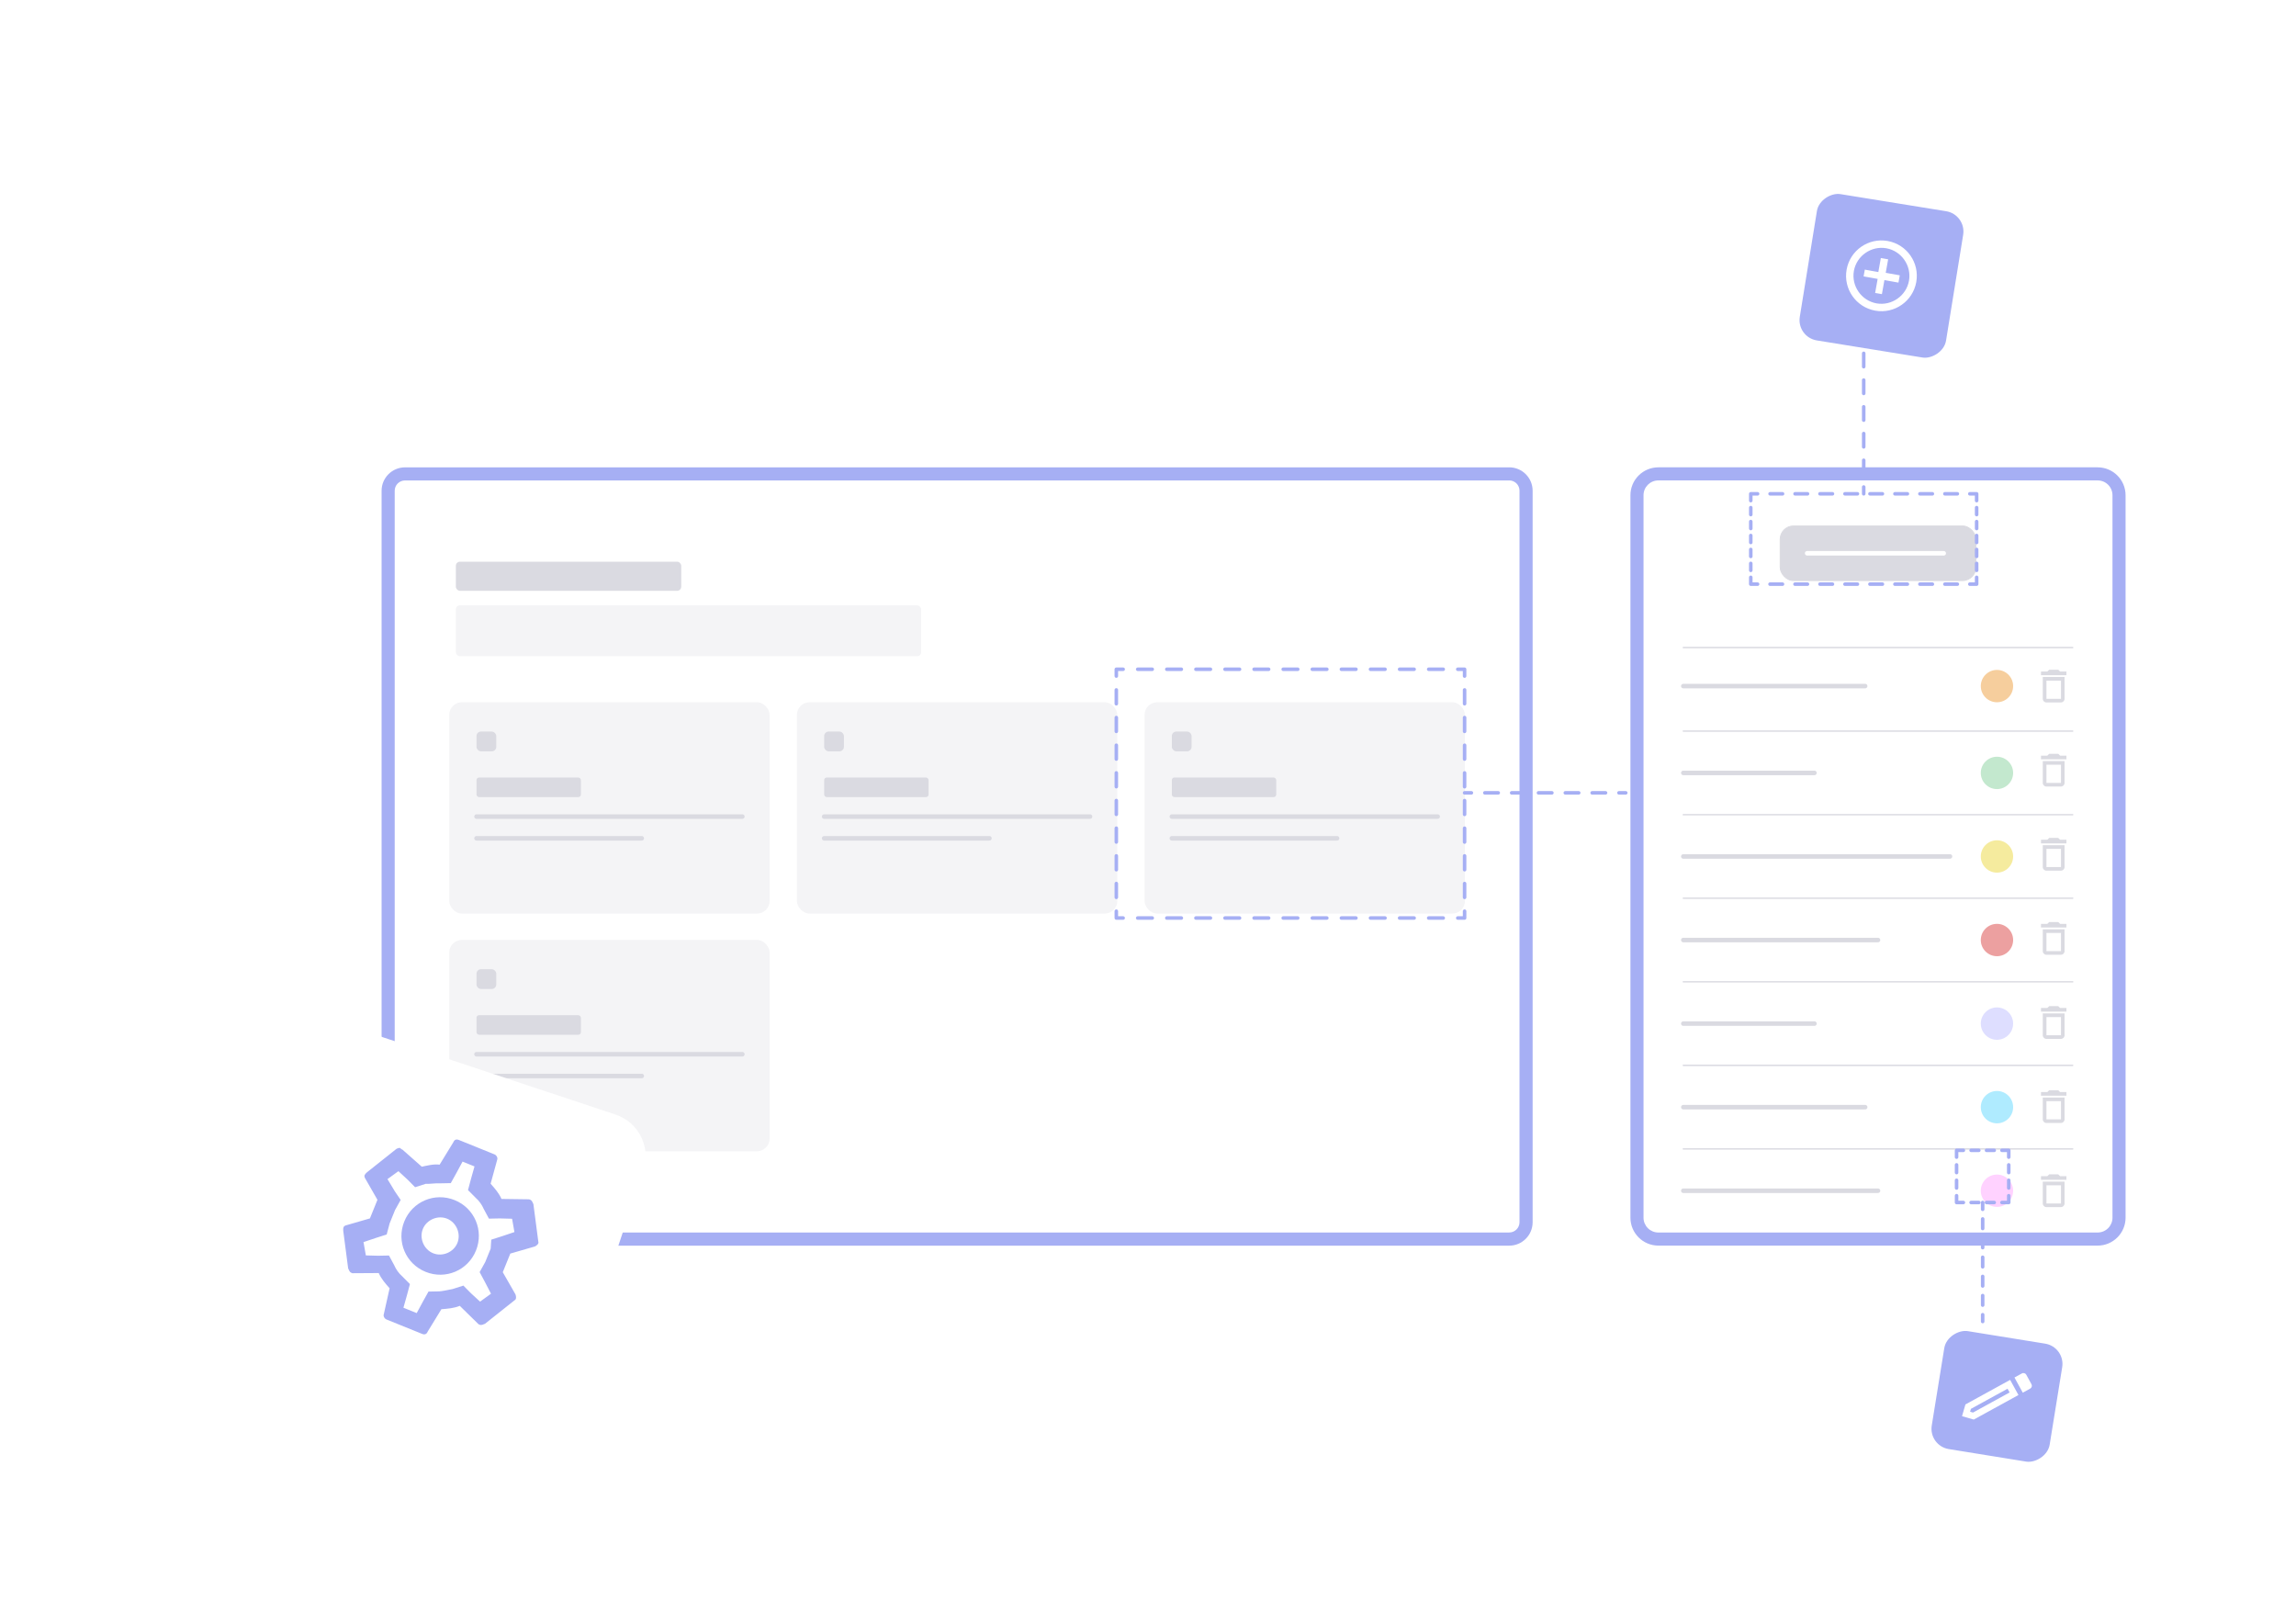 <svg xmlns="http://www.w3.org/2000/svg" id="Calque_1" data-name="Calque 1" viewBox="0 0 841.89 595.28"><defs><filter id="drop-shadow-1" filterUnits="userSpaceOnUse"><feOffset dx="5.24" dy="5.24"/><feGaussianBlur result="blur" stdDeviation="5.24"/><feFlood flood-color="#000" flood-opacity=".2"/><feComposite in2="blur" operator="in"/><feComposite in="SourceGraphic"/></filter><filter id="drop-shadow-2" filterUnits="userSpaceOnUse"><feOffset dx="14.01" dy="14.01"/><feGaussianBlur result="blur-2" stdDeviation="14.01"/><feFlood flood-color="#000" flood-opacity=".2"/><feComposite in2="blur-2" operator="in"/><feComposite in="SourceGraphic"/></filter><filter id="drop-shadow-3" filterUnits="userSpaceOnUse"><feOffset dx="5.24" dy="5.24"/><feGaussianBlur result="blur-3" stdDeviation="5.24"/><feFlood flood-color="#000" flood-opacity=".2"/><feComposite in2="blur-3" operator="in"/><feComposite in="SourceGraphic"/></filter><filter id="drop-shadow-4" filterUnits="userSpaceOnUse"><feOffset dx="6.49" dy="6.49"/><feGaussianBlur result="blur-4" stdDeviation="6.49"/><feFlood flood-color="#000" flood-opacity=".2"/><feComposite in2="blur-4" operator="in"/><feComposite in="SourceGraphic"/></filter><filter id="drop-shadow-5" filterUnits="userSpaceOnUse"><feOffset dx="5.24" dy="5.24"/><feGaussianBlur result="blur-5" stdDeviation="5.24"/><feFlood flood-color="#000" flood-opacity=".2"/><feComposite in2="blur-5" operator="in"/><feComposite in="SourceGraphic"/></filter><style>.cls-2{fill:#f4f4f6}.cls-5{fill:#fff}.cls-7{fill:#a6aff4}.cls-10{fill:#dadae1}.cls-13,.cls-15{stroke-linecap:round;stroke-linejoin:round;stroke:#dadae1;stroke-width:.5px;fill:none}.cls-15{stroke-width:1.66px}</style></defs><g style="filter:url(#drop-shadow-1);fill:none"><path d="M143.26 168.49h404.9c3.41 0 6.17 2.77 6.17 6.17v268.18c0 3.41-2.77 6.17-6.17 6.17h-404.9c-3.41 0-6.17-2.77-6.17-6.17V174.67c0-3.41 2.77-6.18 6.18-6.18Z" class="cls-5"/><path d="M548.16 170.89c2.08 0 3.77 1.69 3.77 3.77v268.18c0 2.08-1.69 3.77-3.77 3.77h-404.9c-2.08 0-3.77-1.69-3.77-3.77V174.67c0-2.08 1.69-3.77 3.77-3.77h404.9m0-4.8h-404.9c-4.73 0-8.58 3.85-8.58 8.58v268.18c0 4.73 3.85 8.58 8.58 8.58h404.9c4.73 0 8.58-3.85 8.58-8.58V174.67c0-4.73-3.85-8.58-8.58-8.58Z" class="cls-7"/><rect width="117.49" height="77.47" x="159.48" y="252.22" class="cls-2" rx="4.64" ry="4.64"/><rect width="38.29" height="7.18" x="169.48" y="279.81" class="cls-10" rx=".95" ry=".95"/><path d="M169.48 294.13h97.49M169.48 302.1h60.6" class="cls-15"/><rect width="7.25" height="7.25" x="169.48" y="262.96" class="cls-10" rx="1.65" ry="1.65"/><rect width="117.49" height="77.47" x="159.48" y="339.35" class="cls-2" rx="4.64" ry="4.64"/><rect width="38.29" height="7.18" x="169.48" y="366.94" class="cls-10" rx=".95" ry=".95"/><path d="M169.48 381.26h97.49M169.48 389.23h60.6" class="cls-15"/><rect width="7.25" height="7.25" x="169.48" y="350.09" class="cls-10" rx="1.65" ry="1.65"/><rect width="117.49" height="77.47" x="286.96" y="252.22" class="cls-2" rx="4.64" ry="4.64"/><rect width="38.29" height="7.18" x="296.96" y="279.81" class="cls-10" rx=".95" ry=".95"/><path d="M296.96 294.13h97.49M296.96 302.1h60.6" class="cls-15"/><rect width="7.25" height="7.25" x="296.96" y="262.96" class="cls-10" rx="1.65" ry="1.65"/><rect width="117.49" height="77.47" x="414.44" y="252.22" class="cls-2" rx="4.64" ry="4.64"/><rect width="38.29" height="7.18" x="424.44" y="279.81" class="cls-10" rx=".95" ry=".95"/><path d="M424.44 294.13h97.49M424.44 302.1h60.6" class="cls-15"/><rect width="7.25" height="7.25" x="424.44" y="262.96" class="cls-10" rx="1.65" ry="1.65"/><rect width="82.64" height="10.66" x="161.91" y="200.69" class="cls-10" rx="1.49" ry="1.49"/><rect width="170.61" height="18.66" x="161.91" y="216.68" class="cls-2" rx="1.49" ry="1.49"/></g><path d="M539.53 291.32h-2.5c-.36 0-.65-.29-.65-.65s.29-.65.65-.65h2.5c.36 0 .65.29.65.65s-.29.65-.65.65ZM559.21 291.32h-4.92c-.36 0-.65-.29-.65-.65s.29-.65.65-.65h4.92c.36 0 .65.29.65.65s-.29.65-.65.65Zm-9.84 0h-4.92c-.36 0-.65-.29-.65-.65s.29-.65.65-.65h4.92c.36 0 .65.29.65.65s-.29.65-.65.65ZM588.72 291.32h-4.92c-.36 0-.65-.29-.65-.65s.29-.65.65-.65h4.92c.36 0 .65.29.65.65s-.29.65-.65.65Zm-9.84 0h-4.92c-.36 0-.65-.29-.65-.65s.29-.65.65-.65h4.92c.36 0 .65.29.65.65s-.29.65-.65.65Zm-9.84 0h-4.92c-.36 0-.65-.29-.65-.65s.29-.65.65-.65h4.92c.36 0 .65.29.65.65s-.29.65-.65.65ZM596.13 291.32h-2.5c-.36 0-.65-.29-.65-.65s.29-.65.65-.65h2.5c.36 0 .65.29.65.65s-.29.65-.65.65Z" class="cls-7"/><g style="filter:url(#drop-shadow-2);fill:none"><rect width="125.55" height="125.55" x="84.87" y="376.69" class="cls-5" rx="16.13" ry="16.13" transform="rotate(-71.62 147.652 439.474)"/><path d="M170.35 452.39c.39-.97.79-1.95 1.38-3.41.39-.97.79-1.95 1.38-3.41l8.99-2.6c.68-.29 1.57-1.07 1.28-1.75l-1.8-13.77c-.29-.68-.58-1.37-1.07-1.57l-.49-.2-10.15-.14c-.87-2.05-2.42-3.82-3.98-5.58l2.38-8.67c.39-.97-.38-1.86-.87-2.05l-13.15-5.32c-.97-.39-1.66-.1-2.05.87l-5.01 8.18c-2.15-.3-4.69.37-6.54.75l-7.1-6.27-.49-.2c-.29-.68-.97-.39-1.66-.1l-10.87 8.64c-.88.78-1.08 1.26-.79 1.95l4.65 8.12c-.59 1.46-.99 2.44-1.38 3.41s-.79 1.95-1.38 3.41l-8.99 2.6c-.68.29-.88.78-.79 1.95l1.8 13.77c.29.68.58 1.37 1.07 1.57l.49.2 9.66-.06c.87 2.05 2.42 3.82 3.98 5.58l-2.09 9.36c-.39.97.38 1.86.87 2.05l13.15 5.32c.97.39 1.66.1 2.05-.87l5.01-8.18c2.34-.19 4.69-.37 6.74-1.24l6.9 6.76.49.2c.49.2 1.17-.09 1.86-.38l10.87-8.64c.68-.29.59-1.46.3-2.15l-4.65-8.12Zm-4.45-8.61-.99 2.44c-.2.49-.59 1.46-.99 2.44l-2.06 3.7 1.94 3.62 2.23 4.3-4.01 2.91-3.3-3.04-2.82-2.84-3.91 1.25c-1.86.38-3.71.77-4.88.86l-4 .08-2.06 3.7-2.26 4.19-4.87-1.97 1.29-4.58 1.09-4.09-2.82-2.84c-1.26-1.08-2.33-2.64-2.91-4.01l-1.94-3.62-4 .08-4.49-.12-.86-4.88 4.59-1.54 3.91-1.25 1.09-4.09c.39-.97.79-1.95.99-2.44s.59-1.46.99-2.44l2.06-3.7-2.13-3.13-2.71-4.5 4.01-2.91 3.3 3.04 2.82 2.84 3.91-1.25c1.66.1 3.51-.28 5.17-.17l4-.08 2.06-3.7 2.26-4.19 4.38 1.77-1.29 4.58-1.09 4.09 2.82 2.84c1.26 1.08 2.33 2.64 2.91 4.01l1.94 3.62 4-.08 4.49.12.86 4.88-4.59 1.54-3.91 1.25-.21 3.32Zm-13.2-17.81c-7.31-2.96-15.52.52-18.47 7.83s.52 15.52 7.83 18.47c7.31 2.96 15.52-.52 18.47-7.83s-.52-15.52-7.83-18.47Zm-7.89 19.48c-3.41-1.38-5.15-5.49-3.77-8.9 1.38-3.41 5.49-5.15 8.9-3.77 3.41 1.38 5.15 5.49 3.77 8.9s-5.49 5.15-8.9 3.77Z" class="cls-7"/></g><g style="filter:url(#drop-shadow-3);fill:none"><rect width="176.76" height="280.53" x="595" y="168.49" class="cls-5" rx="7.84" ry="7.84"/><path d="M763.92 170.89c3 0 5.44 2.43 5.44 5.44v264.85c0 3-2.43 5.44-5.44 5.44H602.84c-3 0-5.44-2.43-5.44-5.44V176.33c0-3 2.43-5.44 5.44-5.44h161.08m0-4.8H602.84c-5.65 0-10.24 4.59-10.24 10.24v264.85c0 5.65 4.59 10.24 10.24 10.24h161.08c5.65 0 10.24-4.59 10.24-10.24V176.33c0-5.65-4.59-10.24-10.24-10.24Z" class="cls-7"/><path d="M611.99 232.16h142.78M611.99 262.8h142.78M611.99 293.44h142.78M611.99 324.07h142.78M611.99 385.34h142.78M611.99 415.98h142.78M611.99 354.71h142.78" class="cls-13"/><rect width="71.75" height="20.02" x="647.51" y="187.59" rx="4.89" ry="4.89" style="stroke:#dadae1;stroke-linecap:round;stroke-linejoin:round;stroke-width:.34px;fill:#dadae1"/><path d="M657.4 197.6h50.08" style="stroke-width:1.66px;stroke:#fff;fill:none;stroke-linecap:round;stroke-linejoin:round"/><path d="M611.99 246.29h66.68M611.99 400.66h66.68M611.99 278.12h48.09M611.99 370.03h48.09M611.99 339.39h71.39M611.99 431.3h71.39M611.99 308.75h97.79" class="cls-15"/><circle cx="727" cy="246.29" r="5.93" style="fill:#f6ce9d"/><circle cx="727" cy="278.12" r="5.93" style="fill:#c3e8ce"/><circle cx="727" cy="308.75" r="5.93" style="fill:#f5eb9e"/><circle cx="727" cy="339.39" r="5.93" style="fill:#eca0a0"/><circle cx="727" cy="370.03" r="5.93" style="fill:#dedeff"/><circle cx="727" cy="400.66" r="5.93" style="fill:#afebff"/><circle cx="727" cy="431.3" r="5.93" style="fill:#ffd2ff"/><path d="M750.47 244.29v6.67h-5.33v-6.67h5.33Zm-1-4h-3.33l-.67.67h-2.33v1.33h9.33v-1.33h-2.33l-.67-.67Zm2.33 2.67h-8v8c0 .73.6 1.33 1.33 1.33h5.33c.73 0 1.33-.6 1.33-1.33v-8ZM750.47 275.12v6.67h-5.33v-6.67h5.33Zm-1-4h-3.33l-.67.67h-2.33v1.33h9.33v-1.33h-2.33l-.67-.67Zm2.33 2.67h-8v8c0 .73.6 1.33 1.33 1.33h5.33c.73 0 1.33-.6 1.33-1.33v-8ZM750.47 305.96v6.67h-5.33v-6.67h5.33Zm-1-4h-3.33l-.67.67h-2.33v1.33h9.33v-1.33h-2.33l-.67-.67Zm2.33 2.67h-8v8c0 .73.6 1.33 1.33 1.33h5.33c.73 0 1.33-.6 1.33-1.33v-8ZM750.47 336.79v6.67h-5.33v-6.67h5.33Zm-1-4h-3.33l-.67.67h-2.33v1.33h9.33v-1.33h-2.33l-.67-.67Zm2.33 2.67h-8v8c0 .73.6 1.33 1.33 1.33h5.33c.73 0 1.33-.6 1.33-1.33v-8ZM750.47 367.63v6.67h-5.33v-6.67h5.33Zm-1-4h-3.33l-.67.67h-2.33v1.33h9.33v-1.33h-2.33l-.67-.67Zm2.33 2.67h-8v8c0 .73.6 1.33 1.33 1.33h5.33c.73 0 1.33-.6 1.33-1.33v-8ZM750.47 398.46v6.67h-5.33v-6.67h5.33Zm-1-4h-3.33l-.67.67h-2.33v1.33h9.33v-1.33h-2.33l-.67-.67Zm2.33 2.67h-8v8c0 .73.6 1.33 1.33 1.33h5.33c.73 0 1.33-.6 1.33-1.33v-8ZM750.47 429.3v6.67h-5.33v-6.67h5.33Zm-1-4h-3.33l-.67.67h-2.33v1.33h9.33v-1.33h-2.33l-.67-.67Zm2.33 2.67h-8v8c0 .73.6 1.33 1.33 1.33h5.33c.73 0 1.33-.6 1.33-1.33v-8Z" class="cls-10"/></g><g style="filter:url(#drop-shadow-4);fill:none"><rect width="54.33" height="54.33" x="656.22" y="67.47" class="cls-7" rx="7.53" ry="7.53" transform="rotate(-80.81 683.392 94.622)"/><path d="m685.84 88.58-2.67-.48-.92 5.15-4.96-.89-.44 2.48 5.15.92-.92 5.15 2.48.44.92-5.15 5.15.92.48-2.67-5.15-.92.89-4.96Zm-.17-6.72c-7.05-1.26-13.79 3.43-15.05 10.49-1.26 7.05 3.43 13.79 10.49 15.05 7.05 1.26 13.79-3.43 15.05-10.49 1.26-7.05-3.43-13.79-10.49-15.05Zm-4.09 22.87c-5.53-.99-9.28-6.38-8.29-11.91.99-5.53 6.38-9.28 11.91-8.29 5.53.99 9.28 6.38 8.29 11.91s-6.38 9.28-11.91 8.29Z" class="cls-5"/></g><path d="M724.79 214.81h-2.5c-.36 0-.65-.29-.65-.65s.29-.65.65-.65h1.85v-1.85c0-.36.29-.65.65-.65s.65.29.65.65v2.5c0 .36-.29.65-.65.65ZM717.72 214.81h-4.58c-.36 0-.65-.29-.65-.65s.29-.65.65-.65h4.58c.36 0 .65.29.65.65s-.29.65-.65.65Zm-9.16 0h-4.58c-.36 0-.65-.29-.65-.65s.29-.65.65-.65h4.58c.36 0 .65.29.65.65s-.29.65-.65.65ZM699.4 214.81h-4.58c-.36 0-.65-.29-.65-.65s.29-.65.65-.65h4.58c.36 0 .65.29.65.65s-.29.65-.65.65Zm-9.16 0h-4.58c-.36 0-.65-.29-.65-.65s.29-.65.65-.65h4.58c.36 0 .65.29.65.65s-.29.65-.65.65Zm-9.16 0h-4.58c-.36 0-.65-.29-.65-.65s.29-.65.65-.65h4.58c.36 0 .65.29.65.65s-.29.65-.65.65Zm-9.16 0h-4.58c-.36 0-.65-.29-.65-.65s.29-.65.65-.65h4.58c.36 0 .65.29.65.65s-.29.65-.65.65Zm-9.16 0h-4.58c-.36 0-.65-.29-.65-.65s.29-.65.65-.65h4.58c.36 0 .65.29.65.65s-.29.65-.65.65Zm-9.16 0h-4.58c-.36 0-.65-.29-.65-.65s.29-.65.65-.65h4.58c.36 0 .65.29.65.65s-.29.65-.65.65ZM644.47 214.81h-2.5c-.36 0-.65-.29-.65-.65v-2.5c0-.36.29-.65.65-.65s.65.29.65.65v1.85h1.85c.36 0 .65.29.65.65s-.29.65-.65.65ZM641.97 209.76c-.36 0-.65-.29-.65-.65v-2.56c0-.36.29-.65.65-.65s.65.29.65.65v2.56c0 .36-.29.65-.65.65Zm0-5.11c-.36 0-.65-.29-.65-.65v-2.56c0-.36.29-.65.65-.65s.65.29.65.65V204c0 .36-.29.65-.65.65ZM641.97 199.53c-.36 0-.65-.29-.65-.65v-2.56c0-.36.29-.65.65-.65s.65.29.65.65v2.56c0 .36-.29.65-.65.65Zm0-5.11c-.36 0-.65-.29-.65-.65v-2.56c0-.36.29-.65.65-.65s.65.29.65.65v2.56c0 .36-.29.65-.65.65Zm0-5.11c-.36 0-.65-.29-.65-.65v-2.56c0-.36.29-.65.65-.65s.65.29.65.65v2.56c0 .36-.29.65-.65.65ZM641.97 184.19c-.36 0-.65-.29-.65-.65v-2.5c0-.36.29-.65.65-.65h2.5c.36 0 .65.29.65.65s-.29.65-.65.65h-1.85v1.85c0 .36-.29.65-.65.65ZM662.78 181.69h-4.58c-.36 0-.65-.29-.65-.65s.29-.65.65-.65h4.58c.36 0 .65.29.65.65s-.29.65-.65.65Zm-9.16 0h-4.58c-.36 0-.65-.29-.65-.65s.29-.65.65-.65h4.58c.36 0 .65.29.65.65s-.29.65-.65.65ZM717.72 181.69h-4.58c-.36 0-.65-.29-.65-.65s.29-.65.65-.65h4.58c.36 0 .65.29.65.65s-.29.65-.65.65Zm-9.16 0h-4.58c-.36 0-.65-.29-.65-.65s.29-.65.65-.65h4.58c.36 0 .65.29.65.65s-.29.65-.65.65Zm-9.16 0h-4.58c-.36 0-.65-.29-.65-.65s.29-.65.65-.65h4.58c.36 0 .65.29.65.65s-.29.65-.65.65Zm-9.16 0h-4.58c-.36 0-.65-.29-.65-.65s.29-.65.65-.65h4.58c.36 0 .65.29.65.65s-.29.65-.65.65Zm-9.16 0h-4.58c-.36 0-.65-.29-.65-.65s.29-.65.65-.65h4.58c.36 0 .65.29.65.65s-.29.65-.65.65Zm-9.16 0h-4.58c-.36 0-.65-.29-.65-.65s.29-.65.65-.65h4.58c.36 0 .65.29.65.65s-.29.65-.65.65ZM724.79 184.19c-.36 0-.65-.29-.65-.65v-1.85h-1.85c-.36 0-.65-.29-.65-.65s.29-.65.65-.65h2.5c.36 0 .65.29.65.65v2.5c0 .36-.29.65-.65.65ZM724.79 194.42c-.36 0-.65-.29-.65-.65v-2.56c0-.36.29-.65.65-.65s.65.29.65.65v2.56c0 .36-.29.65-.65.65Zm0-5.11c-.36 0-.65-.29-.65-.65v-2.56c0-.36.29-.65.65-.65s.65.29.65.65v2.56c0 .36-.29.65-.65.65ZM724.79 209.76c-.36 0-.65-.29-.65-.65v-2.56c0-.36.29-.65.65-.65s.65.29.65.65v2.56c0 .36-.29.65-.65.65Zm0-5.11c-.36 0-.65-.29-.65-.65v-2.56c0-.36.29-.65.65-.65s.65.29.65.65V204c0 .36-.29.65-.65.65Zm0-5.11c-.36 0-.65-.29-.65-.65v-2.56c0-.36.29-.65.65-.65s.65.29.65.65v2.56c0 .36-.29.65-.65.65ZM683.38 181.69c-.36 0-.65-.29-.65-.65v-2.5c0-.36.29-.65.65-.65s.65.29.65.65v2.5c0 .36-.29.65-.65.65ZM683.38 174.29c-.36 0-.65-.29-.65-.65v-4.9c0-.36.29-.65.65-.65s.65.29.65.65v4.9c0 .36-.29.65-.65.65Zm0-9.8c-.36 0-.65-.29-.65-.65v-4.9c0-.36.29-.65.65-.65s.65.29.65.65v4.9c0 .36-.29.65-.65.65ZM683.38 154.69c-.36 0-.65-.29-.65-.65v-4.9c0-.36.29-.65.65-.65s.65.29.65.65v4.9c0 .36-.29.65-.65.65Zm0-9.8c-.36 0-.65-.29-.65-.65v-4.9c0-.36.29-.65.65-.65s.65.29.65.65v4.9c0 .36-.29.65-.65.65Zm0-9.8c-.36 0-.65-.29-.65-.65v-4.9c0-.36.29-.65.65-.65s.65.29.65.65v4.9c0 .36-.29.65-.65.65ZM683.38 125.3c-.36 0-.65-.29-.65-.65v-2.5c0-.36.29-.65.65-.65s.65.29.65.65v2.5c0 .36-.29.65-.65.65Z" class="cls-7"/><g style="filter:url(#drop-shadow-5);fill:none"><rect width="43.8" height="43.8" x="705.1" y="484.77" class="cls-7" rx="7.53" ry="7.53" transform="rotate(-80.81 727.015 506.678)"/><path d="m730.89 503.9.75 1.36-13.43 7.37-1.06-.31.31-1.06 13.43-7.37Zm6.14-5.71c-.29-.08-.62-.06-.9.1l-2.71 1.49 3.05 5.56 2.71-1.49c.58-.32.79-1.04.47-1.62l-1.9-3.47c-.16-.3-.42-.48-.72-.57Zm-5.2 2.46-16.39 9-1.25 4.3 4.3 1.25 16.39-9-3.05-5.56Z" class="cls-5"/></g><path d="M727 444.01c-.36 0-.65-.29-.65-.65v-2.5c0-.36.29-.65.65-.65s.65.29.65.65v2.5c0 .36-.29.65-.65.65ZM727 458.06c-.36 0-.65-.29-.65-.65v-3.51c0-.36.29-.65.65-.65s.65.29.65.65v3.51c0 .36-.29.65-.65.65Zm0-7.02c-.36 0-.65-.29-.65-.65v-3.51c0-.36.29-.65.65-.65s.65.29.65.65v3.51c0 .36-.29.65-.65.65ZM727 479.13c-.36 0-.65-.29-.65-.65v-3.51c0-.36.29-.65.65-.65s.65.29.65.65v3.51c0 .36-.29.65-.65.65Zm0-7.02c-.36 0-.65-.29-.65-.65v-3.51c0-.36.29-.65.65-.65s.65.29.65.65v3.51c0 .36-.29.65-.65.65Zm0-7.02c-.36 0-.65-.29-.65-.65v-3.51c0-.36.29-.65.65-.65s.65.29.65.65v3.51c0 .36-.29.65-.65.65ZM727 485.14c-.36 0-.65-.29-.65-.65v-2.5c0-.36.29-.65.65-.65s.65.29.65.65v2.5c0 .36-.29.65-.65.65ZM736.56 441.51h-2.5c-.36 0-.65-.29-.65-.65s.29-.65.65-.65h1.85v-1.85c0-.36.29-.65.65-.65s.65.29.65.65v2.5c0 .36-.29.65-.65.65ZM731.24 441.51h-2.83c-.36 0-.65-.29-.65-.65s.29-.65.65-.65h2.83c.36 0 .65.29.65.65s-.29.65-.65.65Zm-5.65 0h-2.83c-.36 0-.65-.29-.65-.65s.29-.65.65-.65h2.83c.36 0 .65.29.65.65s-.29.65-.65.65ZM719.93 441.51h-2.5c-.36 0-.65-.29-.65-.65v-2.5c0-.36.29-.65.65-.65s.65.29.65.65v1.85h1.85c.36 0 .65.29.65.65s-.29.65-.65.65ZM717.43 436.19c-.36 0-.65-.29-.65-.65v-2.83c0-.36.29-.65.65-.65s.65.29.65.65v2.83c0 .36-.29.65-.65.65Zm0-5.65c-.36 0-.65-.29-.65-.65v-2.83c0-.36.29-.65.65-.65s.65.29.65.65v2.83c0 .36-.29.65-.65.65ZM717.43 424.88c-.36 0-.65-.29-.65-.65v-2.5c0-.36.29-.65.65-.65h2.5c.36 0 .65.29.65.65s-.29.65-.65.65h-1.85v1.85c0 .36-.29.65-.65.65ZM731.24 422.38h-2.83c-.36 0-.65-.29-.65-.65s.29-.65.65-.65h2.83c.36 0 .65.29.65.65s-.29.65-.65.65Zm-5.65 0h-2.83c-.36 0-.65-.29-.65-.65s.29-.65.65-.65h2.83c.36 0 .65.29.65.65s-.29.65-.65.65ZM736.56 424.88c-.36 0-.65-.29-.65-.65v-1.85h-1.85c-.36 0-.65-.29-.65-.65s.29-.65.65-.65h2.5c.36 0 .65.29.65.65v2.5c0 .36-.29.65-.65.65ZM736.56 436.19c-.36 0-.65-.29-.65-.65v-2.83c0-.36.29-.65.65-.65s.65.29.65.65v2.83c0 .36-.29.65-.65.65Zm0-5.65c-.36 0-.65-.29-.65-.65v-2.83c0-.36.29-.65.65-.65s.65.29.65.65v2.83c0 .36-.29.65-.65.65ZM537.03 337.21h-2.5c-.36 0-.65-.29-.65-.65s.29-.65.65-.65h1.85v-1.85c0-.36.29-.65.65-.65s.65.29.65.65v2.5c0 .36-.29.65-.65.65ZM529.2 337.21h-5.33c-.36 0-.65-.29-.65-.65s.29-.65.65-.65h5.33c.36 0 .65.29.65.65s-.29.65-.65.65Zm-10.67 0h-5.33c-.36 0-.65-.29-.65-.65s.29-.65.65-.65h5.33c.36 0 .65.29.65.65s-.29.65-.65.65ZM507.86 337.21h-5.33c-.36 0-.65-.29-.65-.65s.29-.65.65-.65h5.33c.36 0 .65.29.65.65s-.29.65-.65.65Zm-10.67 0h-5.33c-.36 0-.65-.29-.65-.65s.29-.65.65-.65h5.33c.36 0 .65.29.65.65s-.29.65-.65.65Zm-10.67 0h-5.33c-.36 0-.65-.29-.65-.65s.29-.65.65-.65h5.33c.36 0 .65.29.65.65s-.29.65-.65.65Zm-10.67 0h-5.33c-.36 0-.65-.29-.65-.65s.29-.65.65-.65h5.33c.36 0 .65.29.65.65s-.29.65-.65.65Zm-10.67 0h-5.33c-.36 0-.65-.29-.65-.65s.29-.65.65-.65h5.33c.36 0 .65.29.65.65s-.29.65-.65.65Zm-10.67 0h-5.33c-.36 0-.65-.29-.65-.65s.29-.65.65-.65h5.33c.36 0 .65.29.65.65s-.29.65-.65.65Zm-10.67 0h-5.33c-.36 0-.65-.29-.65-.65s.29-.65.65-.65h5.33c.36 0 .65.29.65.65s-.29.65-.65.65Zm-10.67 0h-5.33c-.36 0-.65-.29-.65-.65s.29-.65.65-.65h5.33c.36 0 .65.29.65.65s-.29.65-.65.65Zm-10.67 0h-5.33c-.36 0-.65-.29-.65-.65s.29-.65.65-.65h5.33c.36 0 .65.29.65.65s-.29.65-.65.65ZM411.83 337.21h-2.5c-.36 0-.65-.29-.65-.65v-2.5c0-.36.29-.65.65-.65s.65.29.65.65v1.85h1.85c.36 0 .65.29.65.65s-.29.65-.65.65ZM409.33 329.64c-.36 0-.65-.29-.65-.65v-5.07c0-.36.29-.65.65-.65s.65.29.65.65v5.07c0 .36-.29.65-.65.65Zm0-10.14c-.36 0-.65-.29-.65-.65v-5.07c0-.36.29-.65.65-.65s.65.29.65.65v5.07c0 .36-.29.65-.65.65ZM409.33 309.35c-.36 0-.65-.29-.65-.65v-5.07c0-.36.29-.65.65-.65s.65.29.65.65v5.07c0 .36-.29.65-.65.65Zm0-10.14c-.36 0-.65-.29-.65-.65v-5.07c0-.36.29-.65.65-.65s.65.29.65.65v5.07c0 .36-.29.65-.65.65Zm0-10.14c-.36 0-.65-.29-.65-.65v-5.07c0-.36.29-.65.65-.65s.65.29.65.65v5.07c0 .36-.29.65-.65.65Zm0-10.14c-.36 0-.65-.29-.65-.65v-5.07c0-.36.29-.65.65-.65s.65.29.65.65v5.07c0 .36-.29.65-.65.65Zm0-10.14c-.36 0-.65-.29-.65-.65v-5.07c0-.36.29-.65.65-.65s.65.29.65.65v5.07c0 .36-.29.65-.65.65Zm0-10.14c-.36 0-.65-.29-.65-.65v-5.07c0-.36.29-.65.65-.65s.65.29.65.65V258c0 .36-.29.65-.65.65ZM409.33 248.51c-.36 0-.65-.29-.65-.65v-2.5c0-.36.29-.65.65-.65h2.5c.36 0 .65.29.65.65s-.29.65-.65.65h-1.85v1.85c0 .36-.29.65-.65.65ZM433.17 246.01h-5.33c-.36 0-.65-.29-.65-.65s.29-.65.65-.65h5.33c.36 0 .65.29.65.65s-.29.65-.65.65Zm-10.67 0h-5.33c-.36 0-.65-.29-.65-.65s.29-.65.65-.65h5.33c.36 0 .65.29.65.65s-.29.65-.65.65ZM529.2 246.01h-5.33c-.36 0-.65-.29-.65-.65s.29-.65.65-.65h5.33c.36 0 .65.29.65.65s-.29.65-.65.65Zm-10.67 0h-5.33c-.36 0-.65-.29-.65-.65s.29-.65.65-.65h5.33c.36 0 .65.29.65.65s-.29.65-.65.65Zm-10.67 0h-5.33c-.36 0-.65-.29-.65-.65s.29-.65.65-.65h5.33c.36 0 .65.29.65.65s-.29.65-.65.65Zm-10.67 0h-5.33c-.36 0-.65-.29-.65-.65s.29-.65.65-.65h5.33c.36 0 .65.29.65.65s-.29.65-.65.65Zm-10.67 0h-5.33c-.36 0-.65-.29-.65-.65s.29-.65.65-.65h5.33c.36 0 .65.29.65.65s-.29.65-.65.65Zm-10.67 0h-5.33c-.36 0-.65-.29-.65-.65s.29-.65.65-.65h5.33c.36 0 .65.29.65.65s-.29.65-.65.65Zm-10.67 0h-5.33c-.36 0-.65-.29-.65-.65s.29-.65.65-.65h5.33c.36 0 .65.29.65.65s-.29.65-.65.65Zm-10.67 0h-5.33c-.36 0-.65-.29-.65-.65s.29-.65.65-.65h5.33c.36 0 .65.29.65.65s-.29.65-.65.65Zm-10.67 0h-5.33c-.36 0-.65-.29-.65-.65s.29-.65.65-.65h5.33c.36 0 .65.29.65.65s-.29.65-.65.65ZM537.03 248.51c-.36 0-.65-.29-.65-.65v-1.85h-1.85c-.36 0-.65-.29-.65-.65s.29-.65.65-.65h2.5c.36 0 .65.29.65.65v2.5c0 .36-.29.65-.65.65ZM537.03 268.79c-.36 0-.65-.29-.65-.65v-5.07c0-.36.29-.65.65-.65s.65.29.65.65v5.07c0 .36-.29.65-.65.65Zm0-10.14c-.36 0-.65-.29-.65-.65v-5.07c0-.36.29-.65.65-.65s.65.29.65.65V258c0 .36-.29.65-.65.65ZM537.03 329.64c-.36 0-.65-.29-.65-.65v-5.07c0-.36.29-.65.65-.65s.65.29.65.65v5.07c0 .36-.29.65-.65.65Zm0-10.14c-.36 0-.65-.29-.65-.65v-5.07c0-.36.29-.65.65-.65s.65.29.65.65v5.07c0 .36-.29.65-.65.65Zm0-10.14c-.36 0-.65-.29-.65-.65v-5.07c0-.36.29-.65.65-.65s.65.29.65.65v5.07c0 .36-.29.65-.65.65Zm0-10.14c-.36 0-.65-.29-.65-.65v-5.07c0-.36.29-.65.65-.65s.65.29.65.65v5.07c0 .36-.29.65-.65.65Zm0-10.14c-.36 0-.65-.29-.65-.65v-5.07c0-.36.29-.65.65-.65s.65.29.65.65v5.07c0 .36-.29.65-.65.65Zm0-10.14c-.36 0-.65-.29-.65-.65v-5.07c0-.36.29-.65.65-.65s.65.29.65.65v5.07c0 .36-.29.65-.65.65Z" class="cls-7"/></svg>